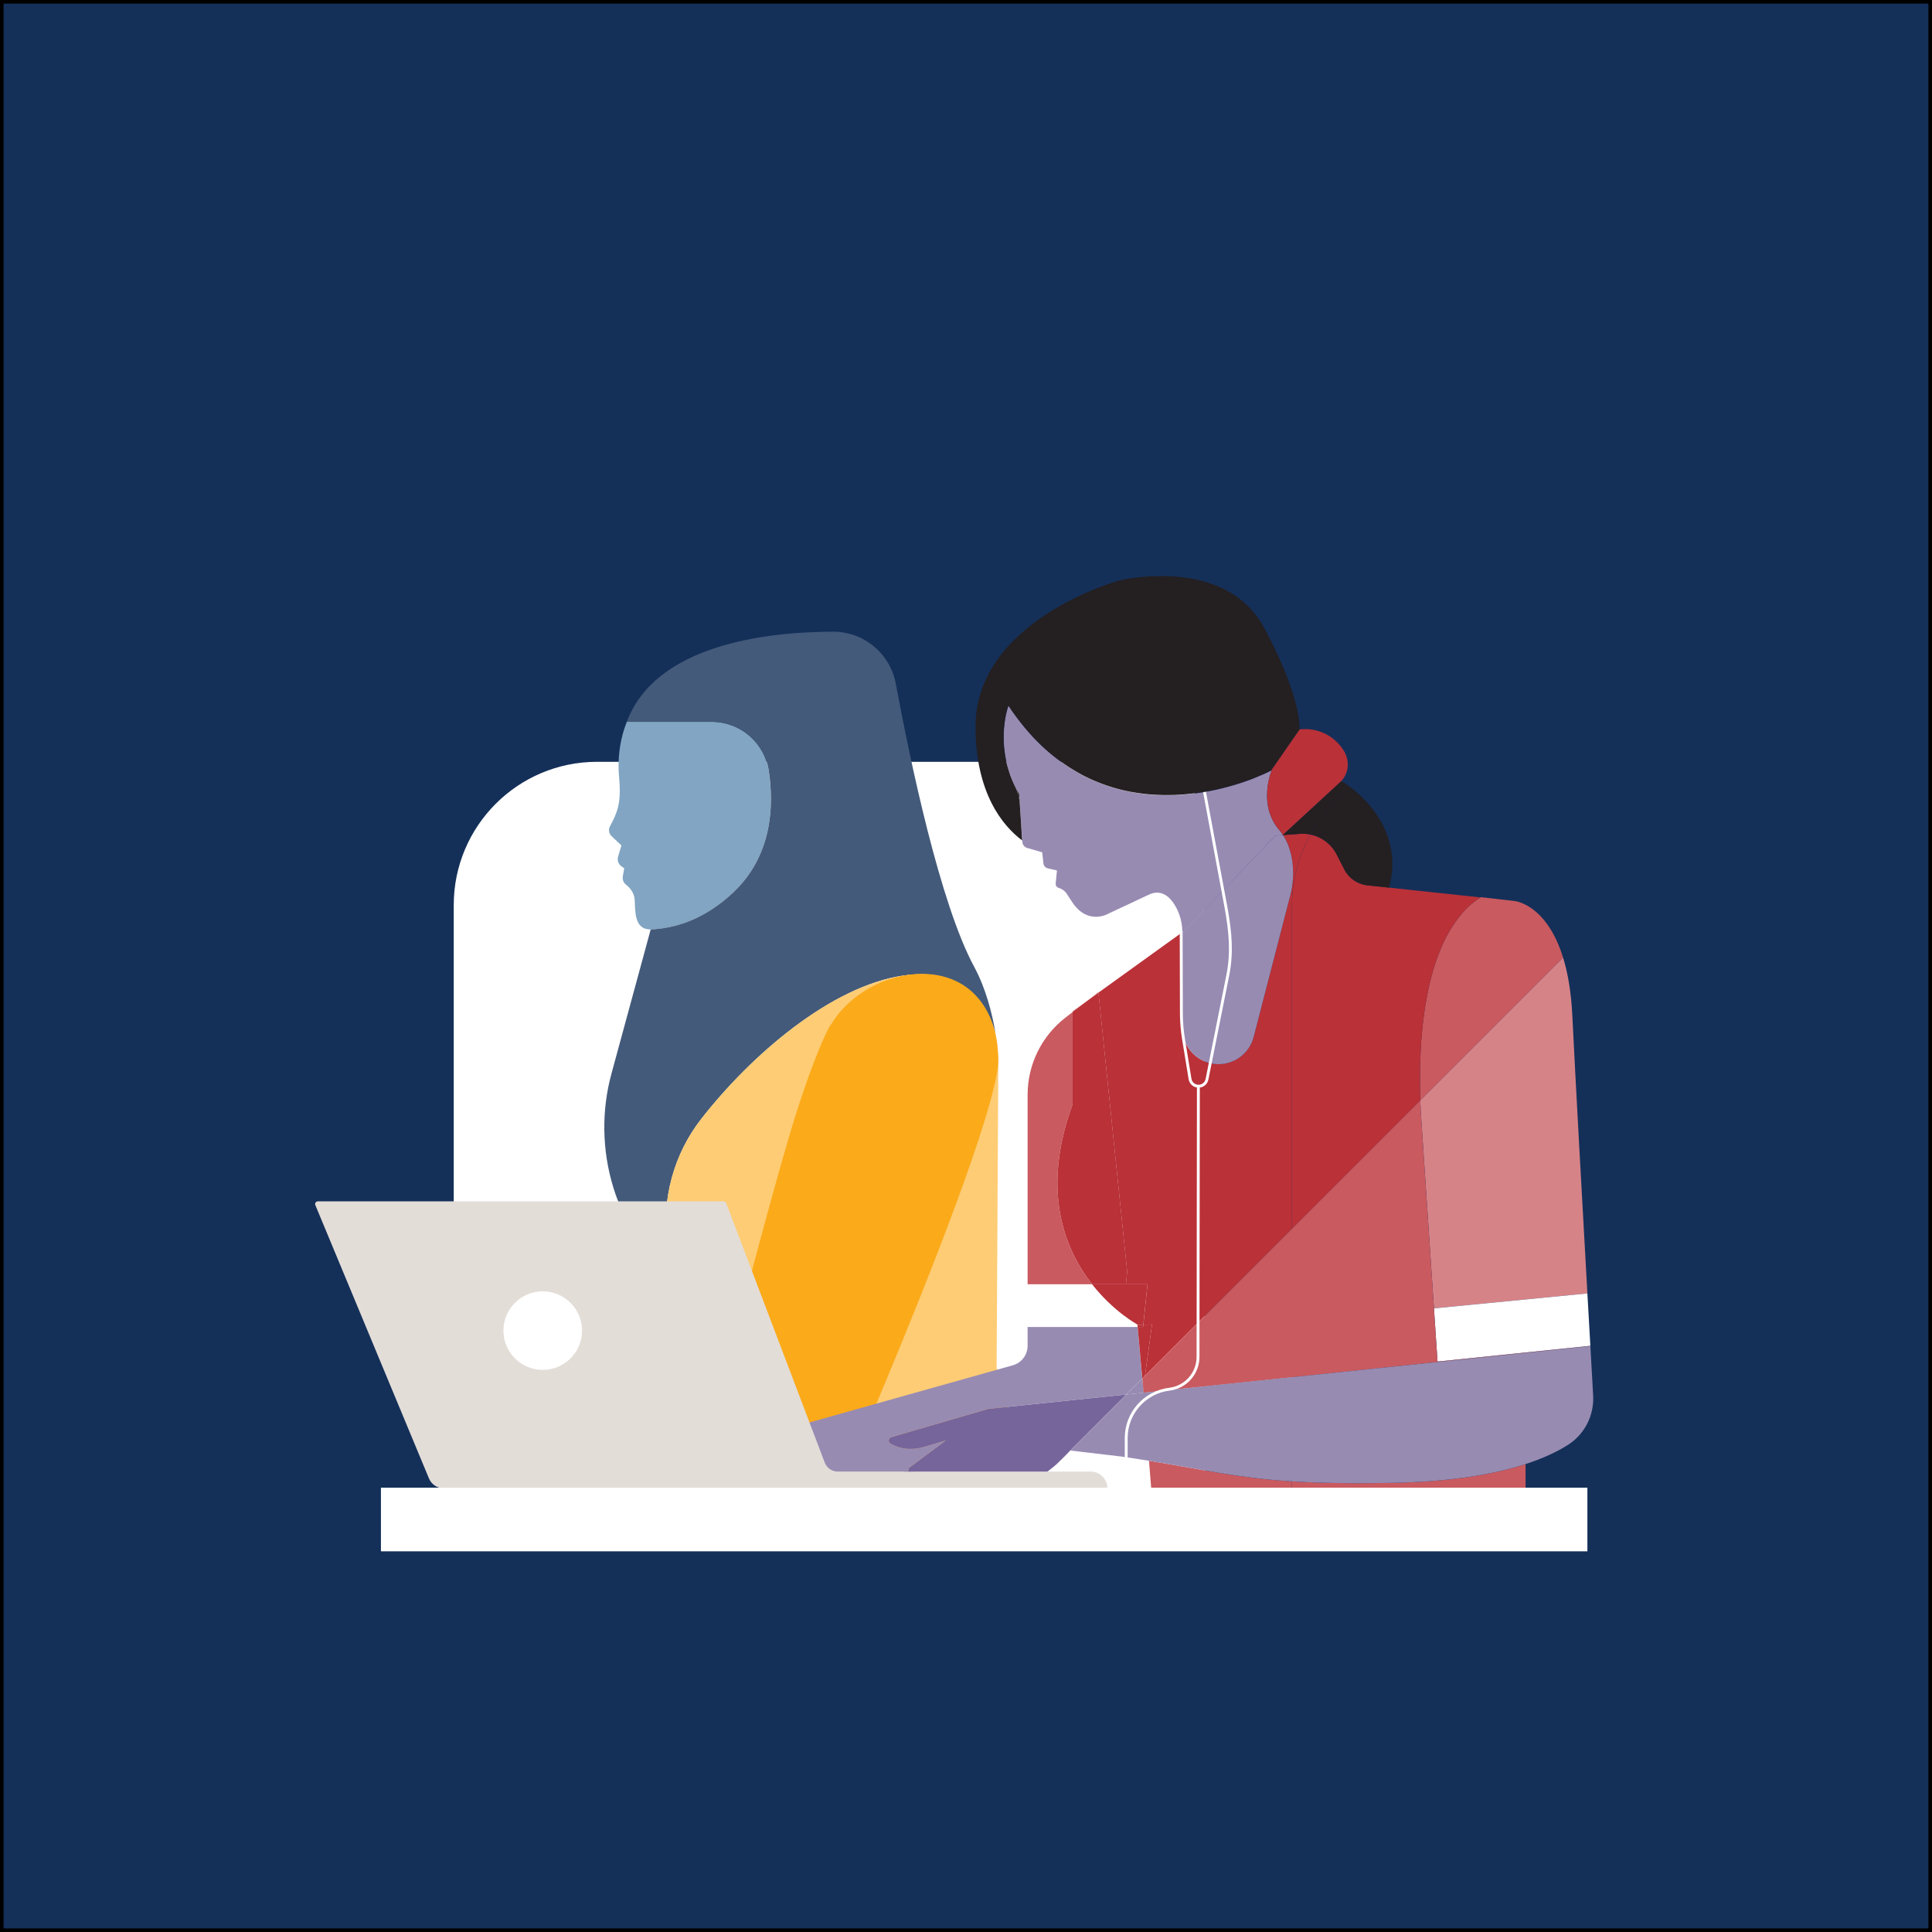 <?xml version="1.0" encoding="UTF-8"?> <!-- Generator: Adobe Illustrator 24.2.1, SVG Export Plug-In . SVG Version: 6.00 Build 0) --> <svg xmlns="http://www.w3.org/2000/svg" xmlns:xlink="http://www.w3.org/1999/xlink" version="1.1" x="0px" y="0px" viewBox="0 0 540 540" style="enable-background:new 0 0 540 540;" xml:space="preserve"><rect x="0" y="0" width="540" height="540" fill="#333333" stroke="none"/> <style type="text/css"> .st0{fill:#143059;} .st1{clip-path:url(#SVGID_2_);} .st2{clip-path:url(#SVGID_4_);fill:#FFFFFF;} .st3{clip-path:url(#SVGID_4_);fill:#81A5C2;} .st4{clip-path:url(#SVGID_4_);fill:#445A7A;} .st5{clip-path:url(#SVGID_4_);fill:#FDCC74;} .st6{clip-path:url(#SVGID_4_);fill:#FBAA1A;} .st7{clip-path:url(#SVGID_4_);fill:#C5C1C0;} .st8{clip-path:url(#SVGID_4_);fill:#C95A60;} .st9{clip-path:url(#SVGID_4_);fill:#988BB2;} .st10{clip-path:url(#SVGID_4_);fill:#BA3138;} .st11{clip-path:url(#SVGID_4_);fill:#76659B;} .st12{clip-path:url(#SVGID_4_);fill:#241F21;} .st13{clip-path:url(#SVGID_4_);fill:none;stroke:#C5C1C0;stroke-width:0.2;stroke-miterlimit:10;} .st14{clip-path:url(#SVGID_4_);fill:#E3DDD8;} .st15{clip-path:url(#SVGID_4_);fill:#D68388;} .st16{clip-path:url(#SVGID_4_);fill:none;stroke:#FFFFFF;stroke-width:0.801;stroke-miterlimit:10;} </style> <g id="Layer_1"> <g> <rect x="0.5" y="0.5" class="st0" width="539" height="539"></rect> <path d="M539,1v538H1V1H539 M540,0H0v540h540V0L540,0z"></path> </g> </g> <g id="Layer_2"> <g> <g> <defs> <rect id="SVGID_1_" x="73" y="140" width="390.42" height="293.6"></rect> </defs> <clipPath id="SVGID_2_"> <use xlink:href="#SVGID_1_" style="overflow:visible;"></use> </clipPath> <g class="st1"> <defs> <rect id="SVGID_3_" x="73" y="140" width="390.42" height="293.6"></rect> </defs> <clipPath id="SVGID_4_"> <use xlink:href="#SVGID_3_" style="overflow:visible;"></use> </clipPath> <path class="st2" d="M336.69,419.31H126.82V252.99c0-22.12,17.93-40.06,40.06-40.06h151.41c10.16,0,18.39,8.24,18.39,18.39 V419.31z"></path> <path class="st3" d="M198.96,201.76h-23.77c-0.12,0.33-0.24,0.67-0.36,1.01c0,0-2.57,6.09-1.79,14.48 c0.69,7.44-0.55,9.91-2.56,13.73c-0.47,0.9-0.29,2.01,0.45,2.71l2.77,2.62l-0.94,3.11c-0.31,1.01,0.07,2.11,0.94,2.72l0.78,0.55 l-0.4,2.24c-0.16,0.88,0.18,1.77,0.89,2.33c0.99,0.79,2.28,2.18,2.42,4.15c0.22,3.24-0.22,8.38,4.47,8.38l-0.01,0.02 c6.85-0.31,15.04-2.77,23.03-10.31c10.79-10.16,11.49-23.84,10-33.95C213.73,207.63,206.96,201.76,198.96,201.76"></path> <path class="st4" d="M196.02,312.72c13.93-17.83,36.25-37.12,56.5-40.05c17.39-2.51,23.58,8.41,25.75,16.27 c-0.96-5.89-2.82-12.86-5.96-18.67c-9.62-17.79-17.97-57.88-21.93-79.15c-1.57-8.46-8.97-14.59-17.57-14.56 c-18.84,0.07-49.54,3.64-57.61,25.19H199c7.97,0,14.72,5.85,15.89,13.74c1.5,10.11,0.81,23.81-9.99,33.99 c-8,7.53-16.18,10-23.03,10.31l-10.96,40.28c-1.4,5.15-2.08,10.47-2,15.8c0.15,10.95,3.43,21.63,9.47,30.77l9.87,14.95 l-1.77-14.15C184.93,335.06,188.33,322.55,196.02,312.72"></path> <path class="st5" d="M279.23,417.15c0,0,6.71-19.9-0.67-34.65l0.48-86.44c0.07-13.82-9.14-25.9-26.53-23.39 c-20.25,2.93-42.57,22.22-56.5,40.05c-7.68,9.83-11.09,22.35-9.54,34.73l1.77,14.15v55.55H279.23z"></path> <path class="st6" d="M278.73,299.45c0.32-1.84,0.36-3.49,0.17-4.96c-0.27-9.34-4.71-17.67-13.09-20.87 c-11.11-4.25-26.74,1.34-33.57,12.8c-0.07,0.02-0.1,0.03-0.1,0.03s-3.35,5.22-9.46,24.29c-4.71,14.71-13.39,47.67-17.11,62 c-1.13,4.34-4.17,7.93-8.27,9.75l-16.48,7.34l-5.87,29.34l49.66-4.86c8.38-3.13,15.09-9.56,18.58-17.8 c9.7-22.92,29.27-70.37,34.62-92.67c0.19-0.72,0.35-1.44,0.49-2.15C278.46,300.9,278.61,300.16,278.73,299.45"></path> <path class="st7" d="M396.96,306.58c0.01,0.32,0.02,0.65,0.03,0.97C396.98,307.23,396.96,306.9,396.96,306.58"></path> <polygon class="st7" points="373.61,238.85 373.61,238.85 375.15,241.86 "></polygon> <polygon class="st8" points="307.01,277.32 303.63,279.92 307.03,277.48 "></polygon> <path class="st8" d="M299.8,308.67v-25.79l-1.96,1.51c-6.69,5.16-10.62,13.14-10.62,21.59v52.99h18.03 C297.61,349.23,290.89,332.86,299.8,308.67"></path> <path class="st9" d="M232.11,415.86l21.43-3.35l0.48-2.23l10.31-7.67c-1.58,0.45-3.55,1.03-5.89,1.74 c-4.45,1.36-7.71,0.2-9.54-0.86c-0.76-0.44-0.63-1.57,0.21-1.82l27.08-7.89l38.58-4.02l4.5-4.5l-1.31-14.38h-30.74v5.27 c0,2.54-1.69,4.76-4.13,5.45l-58.6,16.47l6.03,15.88C230.84,414.76,231.4,415.42,232.11,415.86"></path> <path class="st2" d="M317.91,370.21c0,0-6.62-3.55-12.65-11.23h-18.03v11.9l30.69-0.59L317.91,370.21z"></path> <polygon class="st2" points="317.91,370.29 287.22,370.88 317.97,370.88 "></polygon> <path class="st2" d="M151.69,360.93c-6.06,0-10.98,4.92-10.98,10.98s4.92,10.98,10.98,10.98s10.98-4.92,10.98-10.98 S157.76,360.93,151.69,360.93"></path> <path class="st8" d="M413.51,251.03c-0.1,0.06-0.19,0.12-0.29,0.19c-0.01,0.01-0.02,0.01-0.03,0.02 c-0.09,0.06-0.19,0.13-0.29,0.19c-0.01,0.01-0.03,0.02-0.04,0.03c-0.09,0.06-0.19,0.13-0.28,0.2c-0.02,0.01-0.03,0.03-0.05,0.04 c-0.09,0.07-0.18,0.13-0.28,0.2c-0.02,0.02-0.04,0.03-0.06,0.05c-0.09,0.07-0.18,0.14-0.27,0.21c-0.03,0.02-0.05,0.04-0.08,0.06 c-0.09,0.07-0.18,0.14-0.27,0.21c-0.03,0.02-0.06,0.05-0.09,0.07c-0.09,0.07-0.17,0.14-0.26,0.22c-0.03,0.03-0.07,0.06-0.1,0.09 c-0.08,0.07-0.17,0.15-0.25,0.22c-0.04,0.03-0.07,0.07-0.11,0.1c-0.08,0.07-0.17,0.15-0.25,0.23c-0.04,0.04-0.08,0.07-0.12,0.11 c-0.08,0.08-0.16,0.15-0.24,0.23c-0.04,0.04-0.09,0.08-0.13,0.13c-0.08,0.08-0.16,0.16-0.24,0.24 c-0.05,0.05-0.09,0.09-0.14,0.14c-0.08,0.08-0.15,0.16-0.23,0.24c-0.05,0.05-0.1,0.1-0.15,0.16c-0.08,0.08-0.15,0.16-0.23,0.25 c-0.05,0.06-0.1,0.11-0.15,0.17c-0.07,0.08-0.15,0.17-0.22,0.25c-0.05,0.06-0.11,0.12-0.16,0.19c-0.07,0.08-0.14,0.17-0.22,0.26 c-0.06,0.07-0.11,0.13-0.17,0.2c-0.07,0.09-0.14,0.17-0.21,0.26c-0.06,0.07-0.11,0.14-0.17,0.22c-0.07,0.09-0.14,0.18-0.21,0.27 c-0.06,0.08-0.12,0.16-0.18,0.24c-0.07,0.09-0.13,0.18-0.2,0.27c-0.06,0.08-0.12,0.17-0.18,0.25c-0.07,0.09-0.13,0.18-0.2,0.28 c-0.06,0.09-0.12,0.18-0.19,0.27c-0.06,0.09-0.13,0.19-0.19,0.28c-0.06,0.09-0.13,0.19-0.19,0.29c-0.06,0.1-0.13,0.19-0.19,0.29 c-0.06,0.1-0.13,0.2-0.19,0.31c-0.06,0.1-0.12,0.19-0.18,0.29c-0.07,0.11-0.13,0.22-0.2,0.32c-0.06,0.1-0.12,0.2-0.18,0.3 c-0.07,0.11-0.13,0.23-0.2,0.34c-0.06,0.1-0.12,0.2-0.18,0.31c-0.07,0.12-0.13,0.24-0.2,0.36c-0.06,0.1-0.11,0.21-0.17,0.31 c-0.07,0.13-0.13,0.25-0.2,0.38c-0.06,0.11-0.11,0.21-0.17,0.32c-0.07,0.13-0.13,0.27-0.2,0.4c-0.05,0.11-0.11,0.22-0.16,0.33 c-0.07,0.14-0.14,0.28-0.2,0.42c-0.05,0.11-0.11,0.22-0.16,0.33c-0.07,0.14-0.13,0.29-0.2,0.44c-0.05,0.11-0.1,0.23-0.15,0.34 c-0.07,0.15-0.13,0.31-0.2,0.46c-0.05,0.12-0.1,0.23-0.15,0.35c-0.07,0.16-0.13,0.32-0.2,0.48c-0.05,0.12-0.1,0.24-0.15,0.36 c-0.07,0.16-0.13,0.33-0.2,0.5c-0.05,0.12-0.1,0.24-0.14,0.37c-0.07,0.17-0.13,0.35-0.19,0.52c-0.05,0.13-0.09,0.25-0.14,0.38 c-0.06,0.18-0.13,0.36-0.19,0.54c-0.04,0.13-0.09,0.25-0.13,0.38c-0.06,0.18-0.13,0.37-0.19,0.56 c-0.04,0.13-0.09,0.26-0.13,0.39c-0.06,0.19-0.12,0.39-0.18,0.58c-0.04,0.14-0.09,0.27-0.13,0.41c-0.06,0.2-0.12,0.4-0.18,0.6 c-0.04,0.14-0.08,0.28-0.12,0.42c-0.06,0.2-0.12,0.41-0.17,0.62c-0.04,0.14-0.08,0.28-0.12,0.43c-0.06,0.21-0.11,0.43-0.17,0.64 c-0.04,0.15-0.08,0.29-0.11,0.44c-0.06,0.22-0.11,0.44-0.16,0.66c-0.04,0.15-0.07,0.3-0.11,0.45c-0.05,0.22-0.1,0.45-0.16,0.68 c-0.04,0.16-0.07,0.31-0.11,0.47c-0.05,0.23-0.1,0.46-0.15,0.7c-0.03,0.16-0.07,0.32-0.1,0.48c-0.05,0.24-0.1,0.48-0.14,0.72 c-0.03,0.17-0.07,0.33-0.1,0.5c-0.05,0.24-0.09,0.49-0.14,0.74c-0.03,0.17-0.06,0.34-0.09,0.51c-0.04,0.25-0.09,0.51-0.13,0.76 c-0.03,0.17-0.06,0.35-0.09,0.52c-0.04,0.26-0.08,0.52-0.12,0.78c-0.03,0.18-0.06,0.36-0.08,0.54c-0.04,0.26-0.08,0.53-0.11,0.8 c-0.03,0.18-0.05,0.37-0.08,0.55c-0.04,0.27-0.07,0.55-0.11,0.82c-0.02,0.19-0.05,0.38-0.07,0.57c-0.03,0.27-0.06,0.56-0.1,0.83 c-0.02,0.2-0.05,0.39-0.07,0.59c-0.03,0.28-0.06,0.57-0.09,0.85c-0.02,0.2-0.04,0.41-0.06,0.61c-0.03,0.29-0.05,0.58-0.08,0.87 c-0.02,0.21-0.04,0.41-0.06,0.63c-0.02,0.3-0.05,0.6-0.07,0.9c-0.02,0.21-0.03,0.42-0.05,0.64c-0.02,0.3-0.04,0.61-0.06,0.92 c-0.01,0.22-0.03,0.44-0.04,0.66c-0.02,0.31-0.03,0.62-0.05,0.94c-0.01,0.23-0.02,0.45-0.04,0.68 c-0.01,0.31-0.03,0.64-0.04,0.95c-0.01,0.23-0.02,0.47-0.03,0.7c-0.01,0.32-0.02,0.65-0.03,0.98c-0.01,0.24-0.02,0.47-0.02,0.71 c-0.01,0.33-0.01,0.67-0.02,1c0,0.25-0.01,0.49-0.01,0.73c0,0.34-0.01,0.69-0.01,1.03c0,0.25-0.01,0.49-0.01,0.75 c0,0.35,0,0.71,0,1.06c0,0.25,0,0.5,0,0.76c0,0.35,0.01,0.72,0.01,1.08c0,0.26,0.01,0.52,0.01,0.79 c0.01,0.39,0.02,0.78,0.03,1.18c0.01,0.24,0.01,0.48,0.02,0.72c0.01,0.32,0.02,0.65,0.03,0.97l39.9-39.9 c-4.61-15-13.52-15.82-13.52-15.82l-9.42-1.08c-0.04,0.03-0.09,0.05-0.13,0.08c-0.1,0.06-0.2,0.12-0.3,0.18 C413.51,251.02,413.51,251.02,413.51,251.03"></path> <path class="st10" d="M314.69,358.97h6.04l-1.16,11.28l2.42-0.05l-1.96,14.3l41.07-41.07v-90.45c0-7.17,1.89-13.91,5.19-19.73 c-0.96-0.2-1.95-0.27-2.96-0.2l-4.74,0.34c4.56,7.06,2.23,16.08,2.23,16.08l-10.44,40.37c-1.16,4.47-5.18,7.58-9.8,7.58 c-5.58,0-10.11-4.52-10.12-10.11l-0.04-26.71c0,0,0-0.01,0-0.01l-23.41,16.86l8.03,77.97L314.69,358.97z"></path> <polygon class="st10" points="299.8,282.69 299.8,282.88 303.63,279.92 "></polygon> <path class="st10" d="M396.96,306.58c-0.01-0.24-0.01-0.48-0.02-0.72c-0.01-0.39-0.02-0.79-0.03-1.18 c0-0.26-0.01-0.52-0.01-0.79c0-0.36-0.01-0.72-0.01-1.08c0-0.26,0-0.51,0-0.76c0-0.35,0-0.71,0-1.06c0-0.25,0-0.5,0.01-0.75 c0-0.34,0-0.69,0.01-1.03c0-0.25,0.01-0.49,0.01-0.73c0.01-0.34,0.01-0.67,0.02-1c0.01-0.24,0.01-0.48,0.02-0.71 c0.01-0.33,0.02-0.66,0.03-0.98c0.01-0.24,0.02-0.47,0.03-0.7c0.01-0.32,0.03-0.64,0.04-0.95c0.01-0.23,0.02-0.45,0.04-0.68 c0.02-0.31,0.03-0.63,0.05-0.94c0.01-0.22,0.03-0.44,0.04-0.66c0.02-0.31,0.04-0.62,0.06-0.92c0.02-0.22,0.03-0.43,0.05-0.64 c0.02-0.3,0.04-0.6,0.07-0.9c0.02-0.21,0.04-0.42,0.06-0.63c0.03-0.29,0.05-0.59,0.08-0.87c0.02-0.21,0.04-0.41,0.06-0.61 c0.03-0.29,0.06-0.57,0.09-0.85c0.02-0.2,0.05-0.39,0.07-0.59c0.03-0.28,0.06-0.56,0.1-0.83c0.02-0.19,0.05-0.38,0.07-0.57 c0.03-0.27,0.07-0.55,0.11-0.82c0.03-0.19,0.05-0.37,0.08-0.55c0.04-0.27,0.07-0.54,0.11-0.8c0.03-0.18,0.06-0.36,0.08-0.54 c0.04-0.26,0.08-0.52,0.12-0.78c0.03-0.18,0.06-0.35,0.09-0.52c0.04-0.25,0.09-0.51,0.13-0.76c0.03-0.17,0.06-0.34,0.09-0.51 c0.05-0.25,0.09-0.5,0.14-0.74c0.03-0.17,0.07-0.33,0.1-0.5c0.05-0.24,0.09-0.48,0.14-0.72c0.03-0.16,0.07-0.32,0.1-0.48 c0.05-0.23,0.1-0.47,0.15-0.7c0.03-0.16,0.07-0.31,0.11-0.47c0.05-0.23,0.1-0.46,0.16-0.68c0.04-0.15,0.07-0.3,0.11-0.45 c0.05-0.22,0.11-0.44,0.16-0.66c0.04-0.15,0.08-0.29,0.11-0.44c0.06-0.21,0.11-0.43,0.17-0.64c0.04-0.14,0.08-0.28,0.12-0.43 c0.06-0.21,0.12-0.42,0.17-0.62c0.04-0.14,0.08-0.28,0.12-0.42c0.06-0.2,0.12-0.4,0.18-0.6c0.04-0.14,0.08-0.27,0.13-0.41 c0.06-0.19,0.12-0.39,0.18-0.58c0.04-0.13,0.09-0.26,0.13-0.39c0.06-0.19,0.12-0.38,0.19-0.56c0.04-0.13,0.09-0.26,0.13-0.38 c0.06-0.18,0.13-0.36,0.19-0.54c0.05-0.13,0.09-0.25,0.14-0.38c0.06-0.17,0.13-0.35,0.19-0.52c0.05-0.12,0.1-0.24,0.14-0.37 c0.07-0.17,0.13-0.34,0.2-0.5c0.05-0.12,0.1-0.24,0.15-0.36c0.07-0.16,0.13-0.32,0.2-0.48c0.05-0.12,0.1-0.23,0.15-0.35 c0.07-0.15,0.13-0.31,0.2-0.46c0.05-0.11,0.1-0.23,0.15-0.34c0.07-0.15,0.13-0.3,0.2-0.44c0.05-0.11,0.11-0.22,0.16-0.33 c0.07-0.14,0.13-0.28,0.2-0.42c0.05-0.11,0.11-0.22,0.16-0.33c0.07-0.13,0.13-0.27,0.2-0.4c0.06-0.11,0.11-0.21,0.17-0.32 c0.07-0.13,0.13-0.26,0.2-0.38c0.06-0.11,0.11-0.21,0.17-0.31c0.07-0.12,0.13-0.24,0.2-0.36c0.06-0.1,0.12-0.2,0.18-0.31 c0.07-0.12,0.13-0.23,0.2-0.34c0.06-0.1,0.12-0.2,0.18-0.3c0.07-0.11,0.13-0.22,0.2-0.32c0.06-0.1,0.12-0.2,0.18-0.29 c0.06-0.1,0.13-0.21,0.19-0.31c0.06-0.1,0.13-0.19,0.19-0.29c0.06-0.1,0.13-0.19,0.19-0.29c0.06-0.1,0.13-0.19,0.19-0.28 c0.06-0.09,0.12-0.18,0.19-0.27c0.07-0.09,0.13-0.19,0.2-0.28c0.06-0.08,0.12-0.17,0.18-0.25c0.07-0.09,0.14-0.18,0.2-0.27 c0.06-0.08,0.12-0.16,0.18-0.24c0.07-0.09,0.14-0.18,0.21-0.27c0.06-0.07,0.11-0.15,0.17-0.22c0.07-0.09,0.14-0.18,0.21-0.26 c0.06-0.07,0.11-0.14,0.17-0.2c0.07-0.09,0.14-0.17,0.22-0.26c0.05-0.06,0.11-0.13,0.16-0.19c0.07-0.08,0.15-0.17,0.22-0.25 c0.05-0.06,0.1-0.11,0.15-0.17c0.08-0.08,0.15-0.17,0.23-0.25c0.05-0.05,0.1-0.1,0.15-0.16c0.08-0.08,0.16-0.16,0.23-0.24 c0.05-0.05,0.09-0.09,0.14-0.14c0.08-0.08,0.16-0.16,0.24-0.24c0.04-0.04,0.09-0.08,0.13-0.13c0.08-0.08,0.16-0.16,0.24-0.23 c0.04-0.04,0.08-0.08,0.12-0.11c0.08-0.08,0.17-0.15,0.25-0.23c0.04-0.03,0.07-0.07,0.11-0.1c0.09-0.08,0.17-0.15,0.25-0.22 c0.03-0.03,0.07-0.06,0.1-0.09c0.09-0.07,0.17-0.15,0.26-0.22c0.03-0.02,0.06-0.05,0.09-0.07c0.09-0.07,0.18-0.14,0.27-0.21 c0.03-0.02,0.05-0.04,0.08-0.06c0.09-0.07,0.18-0.14,0.27-0.21c0.02-0.02,0.04-0.03,0.06-0.05c0.09-0.07,0.19-0.14,0.28-0.2 c0.02-0.01,0.03-0.03,0.05-0.04c0.09-0.07,0.19-0.14,0.28-0.2c0.01-0.01,0.03-0.02,0.04-0.03c0.1-0.07,0.19-0.13,0.29-0.19 c0.01-0.01,0.02-0.01,0.03-0.02c0.1-0.07,0.2-0.13,0.29-0.19c0,0,0.01-0.01,0.01-0.01c0.1-0.06,0.2-0.12,0.3-0.18c0,0,0,0,0,0 l-31.68-3.39c-2.73-0.29-5.12-1.94-6.37-4.38l-0.06-0.11l-0.56-1.09l-1.54-3.02c-1.49-2.92-4.21-4.93-7.31-5.58 c-3.3,5.82-5.19,12.56-5.19,19.73v90.45l35.88-35.88C396.98,307.23,396.96,306.9,396.96,306.58"></path> <path class="st10" d="M305.26,358.97h9.44l0.36-3.52l-8.03-77.97l-3.39,2.44l-3.84,2.96v25.79 C290.89,332.86,297.61,349.23,305.26,358.97"></path> <polygon class="st10" points="321.99,370.21 319.56,370.25 319.5,370.88 317.97,370.88 319.28,385.26 320.03,384.51 "></polygon> <path class="st10" d="M320.73,358.97h-6.04h-9.44c6.03,7.68,12.65,11.23,12.65,11.23l0.01,0.08l1.65-0.03L320.73,358.97z"></path> <polygon class="st10" points="319.56,370.25 317.91,370.29 317.97,370.88 319.5,370.88 "></polygon> <path class="st9" d="M356.47,233.56l2.13-0.15c-0.01-0.02-0.02-0.03-0.03-0.05c-0.16-0.25-0.33-0.5-0.52-0.74 c-0.02-0.02-0.03-0.04-0.05-0.07c-0.07-0.1-0.15-0.2-0.23-0.3c-0.1-0.12-0.19-0.24-0.3-0.36c-6.04-7.21-2.01-16.6-2.01-16.6 s-0.01,0.01-0.02,0.01c-0.01,0-0.01,0.01-0.02,0.01c-0.01,0-0.02,0.01-0.02,0.01c-0.01,0.01-0.02,0.01-0.03,0.02 c-0.01,0.01-0.02,0.01-0.03,0.02c0,0-0.01,0-0.01,0.01c-0.02,0.01-0.05,0.02-0.07,0.04l0,0c-0.03,0.01-0.05,0.03-0.09,0.04 c0,0,0,0,0,0c-0.08,0.04-0.19,0.09-0.3,0.15c-0.01,0.01-0.03,0.01-0.04,0.02c-0.02,0.01-0.04,0.02-0.06,0.03 c-0.03,0.01-0.06,0.03-0.09,0.05c-0.01,0.01-0.03,0.01-0.04,0.02c-0.04,0.02-0.08,0.04-0.12,0.06 c-0.01,0.01-0.03,0.01-0.04,0.02c-0.04,0.02-0.09,0.04-0.13,0.06c-0.02,0.01-0.04,0.02-0.07,0.03 c-0.04,0.02-0.08,0.04-0.12,0.06c-0.02,0.01-0.04,0.02-0.07,0.03c-0.05,0.02-0.09,0.04-0.14,0.06 c-0.02,0.01-0.05,0.02-0.07,0.03c-0.05,0.02-0.1,0.04-0.15,0.07c-0.03,0.01-0.05,0.02-0.08,0.04c-0.05,0.02-0.1,0.05-0.15,0.07 c-0.03,0.01-0.06,0.03-0.08,0.04c-0.05,0.02-0.11,0.05-0.16,0.07c-0.03,0.01-0.06,0.03-0.09,0.04 c-0.05,0.02-0.11,0.05-0.16,0.07c-0.03,0.01-0.06,0.03-0.1,0.04c-0.06,0.03-0.12,0.05-0.18,0.08c-0.03,0.01-0.07,0.03-0.1,0.04 c-0.06,0.03-0.12,0.05-0.19,0.08c-0.03,0.01-0.07,0.03-0.1,0.04c-0.06,0.03-0.13,0.06-0.2,0.08c-0.03,0.01-0.07,0.03-0.1,0.04 c-0.07,0.03-0.14,0.06-0.21,0.09c-0.04,0.02-0.07,0.03-0.11,0.05c-0.07,0.03-0.14,0.06-0.21,0.09 c-0.04,0.02-0.08,0.03-0.12,0.05c-0.07,0.03-0.15,0.06-0.22,0.09c-0.04,0.01-0.08,0.03-0.11,0.05 c-0.08,0.03-0.16,0.06-0.23,0.09c-0.04,0.02-0.08,0.03-0.12,0.05c-0.08,0.03-0.16,0.06-0.24,0.1c-0.04,0.02-0.08,0.03-0.12,0.05 c-0.08,0.03-0.17,0.06-0.25,0.1c-0.04,0.02-0.08,0.03-0.12,0.05c-0.09,0.03-0.17,0.06-0.26,0.1c-0.04,0.02-0.09,0.03-0.13,0.05 c-0.09,0.03-0.18,0.07-0.27,0.1c-0.04,0.02-0.08,0.03-0.13,0.05c-0.09,0.03-0.19,0.07-0.28,0.1c-0.04,0.01-0.08,0.03-0.12,0.04 c-0.1,0.04-0.2,0.07-0.3,0.11c-0.04,0.01-0.08,0.03-0.12,0.04c-0.11,0.04-0.21,0.07-0.32,0.11c-0.04,0.01-0.07,0.02-0.11,0.04 c-0.11,0.04-0.23,0.08-0.35,0.12c-0.03,0.01-0.06,0.02-0.09,0.03c-0.12,0.04-0.25,0.08-0.38,0.13 c-0.02,0.01-0.05,0.02-0.07,0.02c-0.14,0.05-0.28,0.09-0.42,0.14c-0.01,0-0.02,0.01-0.04,0.01c-0.94,0.3-1.95,0.61-3.01,0.9 c-0.01,0-0.03,0.01-0.04,0.01c-0.16,0.04-0.32,0.09-0.48,0.13c-0.03,0.01-0.06,0.01-0.08,0.02c-0.15,0.04-0.3,0.08-0.45,0.12 c-0.04,0.01-0.08,0.02-0.12,0.03c-0.14,0.04-0.28,0.07-0.43,0.11c-0.05,0.01-0.1,0.02-0.14,0.04c-0.14,0.03-0.27,0.07-0.41,0.1 c-0.05,0.01-0.1,0.03-0.16,0.04c-0.13,0.03-0.27,0.06-0.41,0.1c-0.06,0.01-0.11,0.03-0.17,0.04c-0.13,0.03-0.27,0.06-0.4,0.09 c-0.06,0.01-0.12,0.03-0.18,0.04c-0.13,0.03-0.27,0.06-0.4,0.09c-0.06,0.01-0.13,0.03-0.19,0.04c-0.13,0.03-0.26,0.06-0.39,0.08 c-0.07,0.01-0.14,0.03-0.2,0.04c-0.13,0.03-0.26,0.05-0.39,0.08c-0.07,0.01-0.14,0.03-0.21,0.04c-0.13,0.03-0.26,0.05-0.4,0.08 c-0.07,0.01-0.14,0.03-0.21,0.04c-0.13,0.02-0.26,0.05-0.4,0.07c-0.07,0.01-0.14,0.03-0.22,0.04c-0.13,0.02-0.27,0.05-0.4,0.07 c-0.07,0.01-0.15,0.02-0.22,0.04c-0.13,0.02-0.27,0.04-0.41,0.07c-0.07,0.01-0.15,0.02-0.22,0.04 c-0.14,0.02-0.27,0.04-0.41,0.06c-0.07,0.01-0.15,0.02-0.22,0.03c-0.14,0.02-0.27,0.04-0.41,0.06 c-0.08,0.01-0.15,0.02-0.23,0.03c-0.14,0.02-0.28,0.04-0.42,0.06c-0.08,0.01-0.15,0.02-0.23,0.03 c-0.14,0.02-0.28,0.04-0.43,0.05c-0.08,0.01-0.15,0.02-0.23,0.03c-0.14,0.02-0.29,0.03-0.43,0.05 c-0.08,0.01-0.15,0.02-0.23,0.02c-0.15,0.02-0.29,0.03-0.44,0.05c-0.07,0.01-0.15,0.01-0.22,0.02c-0.15,0.01-0.3,0.03-0.45,0.04 c-0.07,0.01-0.15,0.01-0.22,0.02c-0.16,0.01-0.31,0.03-0.47,0.04c-0.07,0.01-0.13,0.01-0.2,0.02c-0.16,0.01-0.33,0.02-0.5,0.03 c-0.06,0-0.12,0.01-0.18,0.01c-0.17,0.01-0.35,0.02-0.53,0.03c-0.05,0-0.11,0.01-0.16,0.01c-0.19,0.01-0.38,0.02-0.57,0.03 c-0.04,0-0.08,0-0.12,0.01c-0.21,0.01-0.43,0.02-0.64,0.02c-0.02,0-0.04,0-0.06,0c-0.94,0.03-1.89,0.03-2.86,0.01 c-0.03,0-0.05,0-0.08,0c-0.21,0-0.42-0.01-0.64-0.02c-0.05,0-0.1,0-0.15-0.01c-0.19-0.01-0.38-0.01-0.57-0.02 c-0.07,0-0.13-0.01-0.2-0.01c-0.17-0.01-0.35-0.02-0.52-0.03c-0.08,0-0.15-0.01-0.23-0.01c-0.17-0.01-0.33-0.02-0.5-0.03 c-0.08-0.01-0.16-0.01-0.24-0.02c-0.16-0.01-0.32-0.03-0.49-0.04c-0.09-0.01-0.17-0.02-0.26-0.02 c-0.16-0.01-0.31-0.03-0.47-0.04c-0.09-0.01-0.18-0.02-0.28-0.03c-0.15-0.02-0.31-0.03-0.46-0.05c-0.1-0.01-0.19-0.02-0.29-0.03 c-0.15-0.02-0.3-0.04-0.45-0.06c-0.1-0.01-0.19-0.03-0.29-0.04c-0.15-0.02-0.3-0.04-0.45-0.06c-0.1-0.01-0.2-0.03-0.3-0.04 c-0.15-0.02-0.3-0.04-0.45-0.07c-0.1-0.02-0.2-0.03-0.3-0.05c-0.15-0.02-0.3-0.05-0.44-0.07c-0.1-0.02-0.2-0.04-0.31-0.05 c-0.15-0.03-0.29-0.05-0.44-0.08c-0.1-0.02-0.21-0.04-0.31-0.06c-0.15-0.03-0.29-0.06-0.44-0.09c-0.1-0.02-0.21-0.04-0.31-0.06 c-0.15-0.03-0.29-0.06-0.44-0.09c-0.11-0.02-0.21-0.05-0.32-0.07c-0.15-0.03-0.29-0.07-0.44-0.1c-0.11-0.03-0.21-0.05-0.32-0.08 c-0.15-0.04-0.29-0.07-0.44-0.11c-0.11-0.03-0.21-0.05-0.32-0.08c-0.15-0.04-0.29-0.08-0.44-0.12 c-0.11-0.03-0.21-0.06-0.32-0.09c-0.15-0.04-0.29-0.08-0.44-0.13c-0.11-0.03-0.21-0.06-0.32-0.09c-0.15-0.04-0.3-0.09-0.45-0.13 c-0.1-0.03-0.21-0.06-0.31-0.1c-0.15-0.05-0.3-0.09-0.45-0.14c-0.1-0.03-0.21-0.07-0.31-0.1c-0.15-0.05-0.3-0.1-0.45-0.15 c-0.1-0.04-0.21-0.07-0.31-0.11c-0.15-0.05-0.31-0.11-0.46-0.16c-0.1-0.04-0.2-0.07-0.3-0.11c-0.16-0.06-0.31-0.12-0.47-0.18 c-0.1-0.04-0.2-0.07-0.29-0.11c-0.16-0.06-0.32-0.13-0.48-0.19c-0.09-0.04-0.19-0.07-0.28-0.11c-0.17-0.07-0.33-0.14-0.5-0.21 c-0.09-0.04-0.17-0.07-0.26-0.11c-0.18-0.08-0.36-0.16-0.55-0.24c-0.07-0.03-0.14-0.06-0.21-0.09c-0.21-0.1-0.43-0.19-0.64-0.29 c-0.04-0.02-0.08-0.04-0.12-0.06c-0.51-0.24-1.02-0.49-1.53-0.75c-0.04-0.02-0.09-0.05-0.13-0.07 c-0.21-0.11-0.41-0.22-0.62-0.33c-0.08-0.04-0.15-0.09-0.23-0.13c-0.17-0.09-0.35-0.19-0.52-0.29c-0.09-0.05-0.18-0.1-0.27-0.15 c-0.16-0.09-0.32-0.18-0.48-0.28c-0.1-0.06-0.2-0.12-0.3-0.18c-0.15-0.09-0.3-0.18-0.45-0.27c-0.1-0.06-0.21-0.13-0.31-0.19 c-0.15-0.09-0.29-0.18-0.44-0.27c-0.11-0.07-0.21-0.14-0.32-0.21c-0.14-0.09-0.29-0.18-0.43-0.28 c-0.11-0.07-0.22-0.15-0.33-0.22c-0.14-0.09-0.28-0.19-0.42-0.28c-0.11-0.08-0.22-0.15-0.33-0.23c-0.14-0.1-0.27-0.19-0.41-0.29 c-0.11-0.08-0.22-0.16-0.33-0.24c-0.14-0.1-0.27-0.2-0.41-0.3c-0.11-0.08-0.22-0.17-0.34-0.25c-0.13-0.1-0.27-0.2-0.4-0.3 c-0.11-0.09-0.22-0.17-0.34-0.26c-0.13-0.1-0.27-0.21-0.4-0.31c-0.11-0.09-0.23-0.18-0.34-0.27c-0.13-0.11-0.26-0.21-0.39-0.32 c-0.11-0.09-0.23-0.19-0.34-0.28c-0.13-0.11-0.26-0.22-0.39-0.33c-0.11-0.1-0.23-0.19-0.34-0.29c-0.13-0.11-0.26-0.23-0.39-0.34 c-0.11-0.1-0.23-0.2-0.34-0.3c-0.13-0.12-0.26-0.23-0.38-0.35c-0.11-0.1-0.22-0.21-0.34-0.31c-0.13-0.12-0.26-0.24-0.38-0.36 c-0.11-0.11-0.22-0.21-0.33-0.32c-0.13-0.12-0.25-0.25-0.38-0.37c-0.11-0.11-0.22-0.22-0.33-0.33 c-0.13-0.13-0.25-0.25-0.38-0.38c-0.11-0.11-0.22-0.23-0.33-0.34c-0.13-0.13-0.25-0.26-0.38-0.39 c-0.11-0.12-0.22-0.23-0.33-0.35c-0.13-0.13-0.25-0.27-0.37-0.41c-0.11-0.12-0.22-0.24-0.33-0.36 c-0.12-0.14-0.25-0.28-0.37-0.42c-0.11-0.12-0.22-0.24-0.32-0.37c-0.12-0.14-0.25-0.29-0.37-0.43 c-0.11-0.12-0.21-0.25-0.32-0.37c-0.12-0.15-0.25-0.3-0.37-0.45c-0.1-0.13-0.21-0.25-0.31-0.38c-0.12-0.15-0.25-0.31-0.37-0.47 c-0.1-0.13-0.21-0.26-0.31-0.39c-0.13-0.16-0.25-0.32-0.38-0.49c-0.1-0.13-0.2-0.26-0.3-0.39c-0.13-0.17-0.26-0.34-0.38-0.51 c-0.1-0.13-0.19-0.26-0.29-0.39c-0.13-0.18-0.27-0.37-0.4-0.55c-0.09-0.12-0.18-0.24-0.27-0.37c-0.15-0.21-0.29-0.42-0.44-0.63 c-0.07-0.11-0.15-0.21-0.22-0.32c-0.22-0.32-0.44-0.64-0.65-0.97c0,0,0,0.01-0.01,0.03c0,0,0,0.01-0.01,0.01 c0,0.01-0.01,0.02-0.01,0.03c0,0.01,0,0.01-0.01,0.02c0,0.01-0.01,0.02-0.01,0.04c0,0.01-0.01,0.02-0.01,0.03 c0,0.01-0.01,0.02-0.01,0.04c0,0.01-0.01,0.03-0.01,0.04c-0.01,0.02-0.01,0.03-0.02,0.05c0,0.01-0.01,0.03-0.01,0.04 c-0.01,0.02-0.01,0.04-0.02,0.06c-0.01,0.02-0.01,0.03-0.02,0.05c-0.01,0.02-0.01,0.04-0.02,0.07 c-0.01,0.02-0.01,0.04-0.02,0.06c-0.01,0.02-0.02,0.05-0.02,0.08c-0.01,0.02-0.01,0.04-0.02,0.06 c-0.01,0.03-0.02,0.05-0.02,0.08c-0.01,0.02-0.01,0.05-0.02,0.07c-0.01,0.03-0.02,0.06-0.03,0.09 c-0.01,0.03-0.01,0.05-0.02,0.08c-0.01,0.03-0.02,0.07-0.03,0.1c-0.01,0.03-0.01,0.05-0.02,0.08c-0.01,0.04-0.02,0.07-0.03,0.11 c-0.01,0.03-0.01,0.06-0.02,0.08c-0.01,0.04-0.02,0.08-0.03,0.12c-0.01,0.03-0.02,0.06-0.02,0.09 c-0.01,0.04-0.02,0.09-0.03,0.13c-0.01,0.03-0.02,0.06-0.02,0.09c-0.01,0.05-0.03,0.11-0.04,0.16 c-0.01,0.02-0.01,0.05-0.02,0.07c-0.02,0.08-0.04,0.16-0.06,0.25c-0.02,0.08-0.04,0.17-0.06,0.26 c-0.01,0.03-0.01,0.06-0.02,0.09c-0.01,0.06-0.03,0.12-0.04,0.18c-0.01,0.04-0.01,0.07-0.02,0.11 c-0.01,0.06-0.02,0.12-0.03,0.18c-0.01,0.04-0.02,0.08-0.02,0.12c-0.01,0.06-0.02,0.11-0.03,0.17 c-0.01,0.04-0.02,0.09-0.02,0.14c-0.01,0.06-0.02,0.11-0.03,0.17c-0.01,0.05-0.02,0.1-0.02,0.14c-0.01,0.06-0.02,0.12-0.03,0.18 c-0.01,0.05-0.02,0.1-0.02,0.15c-0.01,0.06-0.02,0.12-0.03,0.18c-0.01,0.05-0.01,0.1-0.02,0.16c-0.01,0.06-0.02,0.12-0.03,0.19 c-0.01,0.05-0.01,0.11-0.02,0.16c-0.01,0.06-0.02,0.13-0.02,0.19c-0.01,0.05-0.01,0.11-0.02,0.16c-0.01,0.07-0.01,0.13-0.02,0.2 c-0.01,0.06-0.01,0.11-0.02,0.17c-0.01,0.07-0.01,0.14-0.02,0.21c-0.01,0.06-0.01,0.11-0.02,0.17 c-0.01,0.07-0.01,0.14-0.02,0.21c0,0.06-0.01,0.12-0.01,0.17c-0.01,0.07-0.01,0.15-0.02,0.22c0,0.06-0.01,0.12-0.01,0.18 c-0.01,0.08-0.01,0.16-0.01,0.23c0,0.06-0.01,0.11-0.01,0.17c0,0.08-0.01,0.17-0.01,0.25c0,0.05-0.01,0.11-0.01,0.16 c0,0.09-0.01,0.19-0.01,0.28c0,0.05,0,0.09,0,0.14c0,0.14-0.01,0.29-0.01,0.43c0,0.15,0,0.29,0,0.44c0,0.05,0,0.1,0,0.15 c0,0.1,0,0.2,0,0.3c0,0.06,0,0.12,0,0.18c0,0.09,0,0.18,0.01,0.28c0,0.06,0,0.13,0.01,0.2c0,0.09,0.01,0.18,0.01,0.27 c0,0.07,0.01,0.14,0.01,0.21c0,0.09,0.01,0.18,0.01,0.27c0,0.07,0.01,0.14,0.01,0.21c0.01,0.09,0.01,0.18,0.02,0.27 c0.01,0.07,0.01,0.14,0.02,0.22c0.01,0.09,0.01,0.18,0.02,0.27c0.01,0.07,0.01,0.15,0.02,0.22c0.01,0.09,0.02,0.18,0.03,0.27 c0.01,0.08,0.02,0.15,0.03,0.23c0.01,0.09,0.02,0.18,0.03,0.27c0.01,0.08,0.02,0.15,0.03,0.23c0.01,0.09,0.02,0.18,0.04,0.28 c0.01,0.08,0.02,0.16,0.03,0.23c0.01,0.09,0.03,0.19,0.04,0.28c0.01,0.08,0.02,0.16,0.04,0.23c0.02,0.1,0.03,0.19,0.05,0.29 c0.01,0.08,0.03,0.16,0.04,0.23c0.02,0.1,0.04,0.2,0.06,0.3c0.01,0.08,0.03,0.15,0.04,0.23c0.02,0.1,0.04,0.2,0.06,0.31 c0.02,0.08,0.03,0.15,0.05,0.23c0.02,0.11,0.05,0.22,0.07,0.32c0.02,0.07,0.03,0.14,0.05,0.21c0.03,0.12,0.06,0.24,0.09,0.36 c0.02,0.06,0.03,0.12,0.05,0.18c0.05,0.18,0.1,0.36,0.15,0.55c0.05,0.18,0.1,0.37,0.16,0.55c0.02,0.06,0.04,0.12,0.06,0.19 c0.04,0.12,0.07,0.25,0.11,0.37c0.02,0.07,0.05,0.15,0.07,0.22c0.04,0.11,0.07,0.23,0.11,0.34c0.03,0.08,0.05,0.16,0.08,0.24 c0.04,0.11,0.07,0.22,0.11,0.33c0.03,0.08,0.06,0.17,0.09,0.25c0.04,0.11,0.08,0.21,0.12,0.32c0.03,0.09,0.07,0.17,0.1,0.26 c0.04,0.1,0.08,0.21,0.12,0.31c0.04,0.09,0.07,0.17,0.11,0.26c0.04,0.1,0.09,0.21,0.13,0.31c0.04,0.09,0.08,0.18,0.11,0.26 c0.05,0.1,0.09,0.21,0.14,0.31c0.04,0.09,0.08,0.18,0.12,0.27c0.05,0.1,0.1,0.21,0.15,0.31c0.04,0.09,0.08,0.18,0.13,0.27 c0.37,0.76,0.77,1.52,1.22,2.28l0.49,7.94l0.34,5.3c0.05,0.81,0.6,1.5,1.37,1.72l4.11,1.19l0.05-0.06c0.01,0,0.01,0,0.01,0 l0.36,3.18c0.08,0.68,0.58,1.25,1.25,1.4l2.53,0.57l-0.35,3.65c-0.05,0.56,0.3,1.08,0.85,1.24c0.93,0.26,1.74,0.85,2.26,1.66 l1.27,1.95c4.55,7.3,10.66,3.43,10.66,3.43l11.36-5.33c3.29-1.28,5.57,0.79,7.08,3.41c1.29,2.24,1.92,4.8,1.93,7.38l0.55-0.4 L356.47,233.56z"></path> <path class="st9" d="M330.47,287.33c0.01,5.58,4.54,10.11,10.12,10.11c4.61,0,8.64-3.12,9.8-7.58l10.44-40.37 c0,0,2.33-9.02-2.23-16.08l-2.13,0.15l-25.49,26.66l-0.55,0.4c0,0,0,0.01,0,0.01L330.47,287.33z"></path> <polygon class="st9" points="252.69,416.48 256.87,416.44 252.69,416.44 "></polygon> <path class="st11" d="M276.2,393.79l-27.08,7.89c-0.84,0.25-0.97,1.38-0.21,1.82c1.83,1.07,5.09,2.22,9.54,0.86 c2.34-0.71,4.31-1.29,5.89-1.74l-10.31,7.67l-0.48,2.23l-0.85,3.93h4.18l27-0.29c4.69-1.59,8.68-4.5,11.4-6.88l3.9-3.9 l15.61-15.61L276.2,393.79z"></path> <path class="st12" d="M358.6,233.41l4.96-0.36c0.94-0.07,1.86-0.01,2.76,0.17c2.89-5.08,6.85-9.46,11.59-12.84 c-1.75-1.37-2.99-2.07-2.99-2.07l-16.35,15.06C358.58,233.37,358.59,233.39,358.6,233.41"></path> <path class="st12" d="M366.32,233.22c3.05,0.61,5.72,2.57,7.19,5.43l0.1,0.2c0,0,0,0,0,0l1.54,3.02l0.56,1.09v0 c1.28,2.51,3.75,4.2,6.55,4.5l6.03,0.64c3.72-14.4-5.39-23.8-10.38-27.72C373.17,223.75,369.21,228.14,366.32,233.22"></path> <path class="st12" d="M363.56,233.05l-4.96,0.36l4.74-0.34c1.01-0.07,2,0,2.96,0.2c0.01-0.01,0.02-0.03,0.02-0.04 C365.42,233.04,364.5,232.98,363.56,233.05"></path> <path class="st12" d="M375.71,242.95l-0.56-1.09L375.71,242.95z"></path> <path class="st12" d="M373.61,238.85l-0.1-0.2c-1.46-2.86-4.14-4.82-7.19-5.43c-0.01,0.01-0.02,0.03-0.02,0.04 C369.4,233.91,372.12,235.93,373.61,238.85"></path> <path class="st12" d="M283.73,219.85c-0.02-0.05-0.04-0.09-0.07-0.14c-0.04-0.09-0.09-0.18-0.13-0.27 c-0.05-0.1-0.1-0.21-0.15-0.31c-0.04-0.09-0.08-0.18-0.12-0.27c-0.05-0.1-0.09-0.21-0.14-0.31c-0.04-0.09-0.08-0.18-0.11-0.26 c-0.04-0.1-0.09-0.21-0.13-0.31c-0.04-0.09-0.07-0.17-0.11-0.26c-0.04-0.11-0.08-0.21-0.12-0.31c-0.03-0.09-0.07-0.17-0.1-0.26 c-0.04-0.11-0.08-0.21-0.12-0.32c-0.03-0.08-0.06-0.17-0.09-0.25c-0.04-0.11-0.08-0.22-0.11-0.33 c-0.03-0.08-0.06-0.16-0.08-0.24c-0.04-0.11-0.07-0.23-0.11-0.34c-0.02-0.07-0.05-0.15-0.07-0.22 c-0.04-0.12-0.08-0.25-0.11-0.37c-0.02-0.06-0.04-0.12-0.06-0.19c-0.05-0.18-0.11-0.37-0.16-0.55c-0.05-0.18-0.1-0.37-0.15-0.55 c-0.02-0.06-0.03-0.12-0.05-0.18c-0.03-0.12-0.06-0.24-0.09-0.36c-0.02-0.07-0.03-0.14-0.05-0.21 c-0.02-0.11-0.05-0.22-0.07-0.32c-0.02-0.08-0.03-0.15-0.05-0.23c-0.02-0.1-0.04-0.2-0.06-0.31c-0.02-0.08-0.03-0.15-0.05-0.23 c-0.02-0.1-0.04-0.2-0.06-0.3c-0.01-0.08-0.03-0.16-0.04-0.23c-0.02-0.1-0.03-0.19-0.05-0.29c-0.01-0.08-0.03-0.16-0.04-0.23 c-0.01-0.09-0.03-0.19-0.04-0.28c-0.01-0.08-0.02-0.16-0.03-0.23c-0.01-0.09-0.03-0.18-0.04-0.28 c-0.01-0.08-0.02-0.15-0.03-0.23c-0.01-0.09-0.02-0.18-0.03-0.27c-0.01-0.08-0.02-0.15-0.03-0.23 c-0.01-0.09-0.02-0.18-0.03-0.27c-0.01-0.07-0.01-0.15-0.02-0.22c-0.01-0.09-0.02-0.18-0.02-0.27 c-0.01-0.07-0.01-0.15-0.02-0.22c-0.01-0.09-0.01-0.18-0.02-0.27c0-0.07-0.01-0.14-0.01-0.21c-0.01-0.09-0.01-0.18-0.01-0.27 c0-0.07-0.01-0.14-0.01-0.21c0-0.09-0.01-0.18-0.01-0.27c0-0.07,0-0.13-0.01-0.2c0-0.09,0-0.18-0.01-0.28c0-0.06,0-0.12,0-0.18 c0-0.1,0-0.2,0-0.3c0-0.05,0-0.1,0-0.15c0-0.15,0-0.3,0-0.44c0-0.15,0-0.29,0.01-0.43c0-0.05,0-0.09,0-0.14 c0-0.1,0.01-0.19,0.01-0.28c0-0.06,0.01-0.11,0.01-0.16c0-0.08,0.01-0.17,0.01-0.25c0-0.06,0.01-0.11,0.01-0.17 c0-0.08,0.01-0.16,0.01-0.23c0-0.06,0.01-0.12,0.01-0.18c0.01-0.07,0.01-0.15,0.02-0.22c0-0.06,0.01-0.12,0.01-0.17 c0.01-0.07,0.01-0.14,0.02-0.21c0.01-0.06,0.01-0.11,0.02-0.17c0.01-0.07,0.01-0.14,0.02-0.21c0.01-0.06,0.01-0.11,0.02-0.17 c0.01-0.07,0.01-0.13,0.02-0.2c0.01-0.05,0.01-0.11,0.02-0.16c0.01-0.06,0.02-0.13,0.02-0.19c0.01-0.05,0.01-0.11,0.02-0.16 c0.01-0.06,0.02-0.12,0.03-0.19c0.01-0.05,0.01-0.1,0.02-0.16c0.01-0.06,0.02-0.12,0.03-0.18c0.01-0.05,0.02-0.1,0.02-0.15 c0.01-0.06,0.02-0.12,0.03-0.18c0.01-0.05,0.02-0.1,0.02-0.14c0.01-0.06,0.02-0.11,0.03-0.17c0.01-0.05,0.02-0.09,0.02-0.14 c0.01-0.06,0.02-0.11,0.03-0.17c0.01-0.04,0.02-0.08,0.02-0.12c0.01-0.06,0.02-0.12,0.03-0.18c0.01-0.04,0.01-0.07,0.02-0.11 c0.01-0.06,0.03-0.12,0.04-0.18c0.01-0.03,0.01-0.06,0.02-0.09c0.02-0.09,0.04-0.17,0.06-0.26c0.02-0.08,0.04-0.17,0.06-0.25 c0.01-0.03,0.01-0.05,0.02-0.07c0.01-0.05,0.03-0.11,0.04-0.16c0.01-0.03,0.02-0.06,0.02-0.09c0.01-0.04,0.02-0.09,0.03-0.13 c0.01-0.03,0.02-0.06,0.02-0.09c0.01-0.04,0.02-0.08,0.03-0.12c0.01-0.03,0.01-0.06,0.02-0.08c0.01-0.04,0.02-0.08,0.03-0.11 c0.01-0.03,0.02-0.05,0.02-0.08c0.01-0.03,0.02-0.07,0.03-0.1c0.01-0.03,0.01-0.05,0.02-0.08c0.01-0.03,0.02-0.06,0.03-0.09 c0.01-0.02,0.01-0.05,0.02-0.07c0.01-0.03,0.02-0.06,0.02-0.08c0.01-0.02,0.01-0.04,0.02-0.06c0.01-0.03,0.02-0.05,0.02-0.08 c0.01-0.02,0.01-0.04,0.02-0.06c0.01-0.02,0.01-0.05,0.02-0.07c0.01-0.02,0.01-0.03,0.02-0.05c0.01-0.02,0.01-0.04,0.02-0.06 c0-0.01,0.01-0.03,0.01-0.04c0.01-0.02,0.01-0.03,0.02-0.05c0-0.01,0.01-0.03,0.01-0.04c0-0.01,0.01-0.03,0.01-0.04 c0-0.01,0.01-0.02,0.01-0.03c0-0.01,0.01-0.02,0.01-0.04c0-0.01,0-0.01,0.01-0.02c0-0.01,0.01-0.02,0.01-0.03 c0,0,0-0.01,0.01-0.01c0.01-0.02,0.01-0.03,0.01-0.03c0.22,0.33,0.43,0.65,0.65,0.97c0.07,0.11,0.15,0.21,0.22,0.32 c0.15,0.21,0.29,0.42,0.44,0.63c0.09,0.12,0.18,0.25,0.27,0.37c0.13,0.18,0.27,0.37,0.4,0.55c0.1,0.13,0.19,0.26,0.29,0.39 c0.13,0.17,0.25,0.34,0.38,0.51c0.1,0.13,0.2,0.26,0.3,0.39c0.13,0.16,0.25,0.33,0.38,0.49c0.1,0.13,0.21,0.26,0.31,0.39 c0.12,0.16,0.25,0.31,0.37,0.47c0.1,0.13,0.21,0.25,0.31,0.38c0.12,0.15,0.25,0.3,0.37,0.45c0.11,0.13,0.21,0.25,0.32,0.37 c0.12,0.15,0.25,0.29,0.37,0.43c0.11,0.12,0.21,0.24,0.32,0.37c0.12,0.14,0.25,0.28,0.37,0.42c0.11,0.12,0.22,0.24,0.33,0.36 c0.12,0.14,0.25,0.27,0.37,0.41c0.11,0.12,0.22,0.23,0.33,0.35c0.12,0.13,0.25,0.26,0.38,0.39c0.11,0.11,0.22,0.23,0.33,0.34 c0.13,0.13,0.25,0.26,0.38,0.38c0.11,0.11,0.22,0.22,0.33,0.33c0.13,0.12,0.25,0.25,0.38,0.37c0.11,0.11,0.22,0.21,0.33,0.32 c0.13,0.12,0.26,0.24,0.38,0.36c0.11,0.1,0.22,0.21,0.34,0.31c0.13,0.12,0.26,0.23,0.38,0.35c0.11,0.1,0.23,0.2,0.34,0.3 c0.13,0.11,0.26,0.23,0.39,0.34c0.11,0.1,0.23,0.2,0.34,0.29c0.13,0.11,0.26,0.22,0.39,0.33c0.11,0.09,0.23,0.19,0.34,0.28 c0.13,0.11,0.26,0.21,0.39,0.32c0.11,0.09,0.23,0.18,0.34,0.27c0.13,0.11,0.27,0.21,0.4,0.31c0.11,0.09,0.22,0.17,0.34,0.26 c0.13,0.1,0.27,0.2,0.4,0.3c0.11,0.08,0.22,0.17,0.34,0.25c0.14,0.1,0.27,0.2,0.41,0.3c0.11,0.08,0.22,0.16,0.33,0.24 c0.14,0.1,0.27,0.19,0.41,0.29c0.11,0.08,0.22,0.15,0.33,0.23c0.14,0.1,0.28,0.19,0.42,0.28c0.11,0.07,0.22,0.15,0.33,0.22 c0.14,0.09,0.28,0.19,0.43,0.28c0.11,0.07,0.21,0.14,0.32,0.21c0.15,0.09,0.29,0.18,0.44,0.27c0.1,0.06,0.21,0.13,0.31,0.19 c0.15,0.09,0.3,0.18,0.45,0.27c0.1,0.06,0.2,0.12,0.3,0.18c0.16,0.09,0.32,0.18,0.48,0.28c0.09,0.05,0.18,0.1,0.27,0.15 c0.17,0.1,0.35,0.19,0.52,0.29c0.08,0.04,0.15,0.09,0.23,0.13c0.21,0.11,0.41,0.22,0.62,0.33c0.04,0.02,0.09,0.05,0.13,0.07 c0.51,0.26,1.02,0.51,1.53,0.75c0.04,0.02,0.08,0.04,0.12,0.06c0.21,0.1,0.43,0.2,0.64,0.29c0.07,0.03,0.14,0.06,0.21,0.09 c0.18,0.08,0.36,0.16,0.55,0.24c0.09,0.04,0.17,0.07,0.26,0.11c0.17,0.07,0.33,0.14,0.5,0.21c0.09,0.04,0.19,0.07,0.28,0.11 c0.16,0.06,0.32,0.13,0.48,0.19c0.1,0.04,0.2,0.07,0.29,0.11c0.16,0.06,0.31,0.12,0.47,0.18c0.1,0.04,0.2,0.07,0.3,0.11 c0.15,0.06,0.31,0.11,0.46,0.16c0.1,0.04,0.21,0.07,0.31,0.11c0.15,0.05,0.3,0.1,0.45,0.15c0.1,0.03,0.21,0.07,0.31,0.1 c0.15,0.05,0.3,0.1,0.45,0.14c0.1,0.03,0.21,0.06,0.31,0.1c0.15,0.05,0.3,0.09,0.45,0.13c0.11,0.03,0.21,0.06,0.32,0.09 c0.15,0.04,0.29,0.08,0.44,0.13c0.11,0.03,0.21,0.06,0.32,0.09c0.15,0.04,0.29,0.08,0.44,0.12c0.11,0.03,0.21,0.05,0.32,0.08 c0.15,0.04,0.29,0.07,0.44,0.11c0.11,0.03,0.21,0.05,0.32,0.08c0.15,0.03,0.29,0.07,0.44,0.1c0.11,0.02,0.21,0.05,0.32,0.07 c0.15,0.03,0.29,0.06,0.44,0.09c0.1,0.02,0.21,0.04,0.31,0.06c0.15,0.03,0.29,0.06,0.44,0.09c0.1,0.02,0.21,0.04,0.31,0.06 c0.15,0.03,0.29,0.05,0.44,0.08c0.1,0.02,0.2,0.04,0.31,0.05c0.15,0.03,0.3,0.05,0.44,0.07c0.1,0.02,0.2,0.03,0.3,0.05 c0.15,0.02,0.3,0.05,0.45,0.07c0.1,0.01,0.2,0.03,0.3,0.04c0.15,0.02,0.3,0.04,0.45,0.06c0.1,0.01,0.19,0.03,0.29,0.04 c0.15,0.02,0.3,0.04,0.46,0.06c0.1,0.01,0.19,0.02,0.29,0.03c0.15,0.02,0.31,0.03,0.46,0.05c0.09,0.01,0.18,0.02,0.28,0.03 c0.16,0.02,0.31,0.03,0.47,0.04c0.09,0.01,0.17,0.02,0.26,0.02c0.16,0.01,0.32,0.03,0.49,0.04c0.08,0.01,0.16,0.01,0.24,0.02 c0.17,0.01,0.33,0.02,0.5,0.03c0.08,0,0.15,0.01,0.23,0.01c0.17,0.01,0.35,0.02,0.52,0.03c0.07,0,0.13,0.01,0.2,0.01 c0.19,0.01,0.38,0.02,0.57,0.02c0.05,0,0.1,0,0.15,0.01c0.21,0.01,0.43,0.01,0.64,0.02c0.03,0,0.05,0,0.08,0 c0.96,0.02,1.92,0.01,2.86-0.01c0.02,0,0.04,0,0.06,0c0.21-0.01,0.43-0.01,0.64-0.02c0.04,0,0.08,0,0.12-0.01 c0.19-0.01,0.38-0.02,0.57-0.03c0.05,0,0.11-0.01,0.16-0.01c0.18-0.01,0.35-0.02,0.53-0.03c0.06,0,0.12-0.01,0.18-0.01 c0.17-0.01,0.33-0.02,0.5-0.03c0.07-0.01,0.13-0.01,0.2-0.02c0.16-0.01,0.31-0.02,0.47-0.04c0.07-0.01,0.15-0.01,0.22-0.02 c0.15-0.01,0.3-0.03,0.45-0.04c0.07-0.01,0.15-0.01,0.22-0.02c0.15-0.01,0.3-0.03,0.44-0.05c0.08-0.01,0.15-0.02,0.23-0.02 c0.15-0.02,0.29-0.03,0.43-0.05c0.08-0.01,0.15-0.02,0.23-0.03c0.14-0.02,0.28-0.03,0.43-0.05c0.08-0.01,0.15-0.02,0.23-0.03 c0.14-0.02,0.28-0.04,0.42-0.06c0.08-0.01,0.15-0.02,0.23-0.03c0.14-0.02,0.27-0.04,0.41-0.06c0.08-0.01,0.15-0.02,0.22-0.03 c0.14-0.02,0.27-0.04,0.41-0.06c0.07-0.01,0.15-0.02,0.22-0.04c0.14-0.02,0.27-0.04,0.41-0.07c0.07-0.01,0.15-0.02,0.22-0.04 c0.13-0.02,0.27-0.05,0.4-0.07c0.07-0.01,0.15-0.03,0.22-0.04c0.13-0.02,0.26-0.05,0.4-0.07c0.07-0.01,0.14-0.03,0.21-0.04 c0.13-0.03,0.26-0.05,0.4-0.08c0.07-0.01,0.14-0.03,0.21-0.04c0.13-0.03,0.26-0.05,0.39-0.08c0.07-0.01,0.14-0.03,0.2-0.04 c0.13-0.03,0.26-0.06,0.39-0.08c0.06-0.01,0.13-0.03,0.19-0.04c0.13-0.03,0.27-0.06,0.4-0.09c0.06-0.01,0.12-0.03,0.18-0.04 c0.13-0.03,0.27-0.06,0.4-0.09c0.06-0.01,0.11-0.03,0.17-0.04c0.14-0.03,0.27-0.06,0.41-0.1c0.05-0.01,0.1-0.02,0.16-0.04 c0.14-0.03,0.27-0.07,0.41-0.1c0.05-0.01,0.1-0.02,0.14-0.04c0.14-0.04,0.28-0.07,0.43-0.11c0.04-0.01,0.08-0.02,0.12-0.03 c0.15-0.04,0.3-0.08,0.45-0.12c0.03-0.01,0.06-0.01,0.08-0.02c0.16-0.04,0.32-0.09,0.48-0.13c0.01,0,0.03-0.01,0.04-0.01 c1.06-0.29,2.06-0.59,3.01-0.9c0.01,0,0.02-0.01,0.04-0.01c0.14-0.05,0.28-0.09,0.43-0.14c0.02-0.01,0.05-0.02,0.07-0.02 c0.13-0.04,0.25-0.08,0.38-0.13c0.03-0.01,0.06-0.02,0.09-0.03c0.12-0.04,0.23-0.08,0.35-0.12c0.04-0.01,0.07-0.02,0.11-0.04 c0.11-0.04,0.21-0.07,0.32-0.11c0.04-0.01,0.08-0.03,0.12-0.04c0.1-0.04,0.2-0.07,0.3-0.11c0.04-0.01,0.08-0.03,0.12-0.04 c0.1-0.03,0.19-0.07,0.28-0.1c0.04-0.02,0.08-0.03,0.13-0.05c0.09-0.03,0.18-0.07,0.27-0.1c0.04-0.02,0.09-0.03,0.13-0.05 c0.09-0.03,0.17-0.06,0.26-0.1c0.04-0.02,0.08-0.03,0.12-0.05c0.09-0.03,0.17-0.06,0.25-0.1c0.04-0.02,0.08-0.03,0.12-0.05 c0.08-0.03,0.16-0.06,0.24-0.09c0.04-0.02,0.08-0.03,0.12-0.05c0.08-0.03,0.16-0.06,0.23-0.09c0.04-0.02,0.08-0.03,0.11-0.05 c0.08-0.03,0.15-0.06,0.22-0.09c0.04-0.02,0.08-0.03,0.12-0.05c0.07-0.03,0.14-0.06,0.21-0.09c0.04-0.02,0.07-0.03,0.11-0.05 c0.07-0.03,0.14-0.06,0.21-0.09c0.04-0.01,0.07-0.03,0.1-0.04c0.07-0.03,0.13-0.06,0.2-0.08c0.03-0.01,0.07-0.03,0.1-0.04 c0.06-0.03,0.12-0.05,0.19-0.08c0.03-0.01,0.07-0.03,0.1-0.04c0.06-0.03,0.12-0.05,0.18-0.08c0.03-0.01,0.06-0.03,0.1-0.04 c0.06-0.02,0.11-0.05,0.16-0.07c0.03-0.01,0.06-0.03,0.09-0.04c0.05-0.02,0.11-0.05,0.16-0.07c0.03-0.01,0.06-0.03,0.08-0.04 c0.05-0.02,0.1-0.05,0.15-0.07c0.03-0.01,0.05-0.02,0.08-0.04c0.05-0.02,0.1-0.05,0.15-0.07c0.02-0.01,0.05-0.02,0.07-0.03 c0.05-0.02,0.09-0.04,0.14-0.06c0.02-0.01,0.05-0.02,0.07-0.03c0.04-0.02,0.08-0.04,0.13-0.06c0.02-0.01,0.05-0.02,0.07-0.03 c0.05-0.02,0.09-0.04,0.13-0.06c0.01-0.01,0.03-0.01,0.04-0.02c0.04-0.02,0.08-0.04,0.12-0.06c0.01-0.01,0.03-0.01,0.04-0.02 c0.03-0.02,0.06-0.03,0.09-0.05c0.02-0.01,0.04-0.02,0.06-0.03c0.01-0.01,0.03-0.01,0.04-0.02c0.12-0.06,0.22-0.11,0.3-0.15 c0,0,0,0,0,0c0.03-0.02,0.06-0.03,0.09-0.04l0,0c0.03-0.01,0.05-0.03,0.07-0.04l7.96-11.48l-0.1,0.01c0,0,1.06-7.91-9.72-28.17 c-11.07-20.79-40.74-13.41-40.74-13.41s-40.24,11.07-40.07,41.08c0.1,18.26,7.48,27.37,13.04,31.55l-0.31-5l-0.34-5.19 C284.94,223.04,284.48,221.38,283.73,219.85"></path> <path class="st12" d="M355.25,215.39c0.03-0.01,0.05-0.03,0.07-0.04C355.3,215.37,355.28,215.38,355.25,215.39"></path> <path class="st12" d="M283.66,219.71c0.02,0.05,0.04,0.09,0.07,0.14c0.75,1.53,1.21,3.19,1.31,4.89l0.34,5.19l-0.49-7.94 C284.43,221.23,284.03,220.46,283.66,219.71"></path> <path class="st12" d="M346.55,218.88c-0.94,0.3-1.95,0.61-3.01,0.9C344.6,219.48,345.61,219.18,346.55,218.88"></path> <path class="st12" d="M324.96,222.21c0.96,0.02,1.92,0.01,2.86-0.01C326.88,222.22,325.92,222.23,324.96,222.21"></path> <path class="st12" d="M304.47,217.54c-0.51-0.24-1.02-0.49-1.53-0.75C303.45,217.05,303.96,217.3,304.47,217.54"></path> <path class="st12" d="M281.86,197.18c0,0,0,0.01-0.01,0.03C281.85,197.19,281.86,197.18,281.86,197.18"></path> <path class="st10" d="M355.33,215.35c0.01-0.01,0.02-0.01,0.03-0.02c0.01-0.01,0.02-0.01,0.03-0.02c0.01,0,0.02-0.01,0.02-0.01 c0.01,0,0.01-0.01,0.02-0.01c0.01-0.01,0.02-0.01,0.02-0.01s-4.02,9.39,2.01,16.6c0.1,0.12,0.2,0.24,0.3,0.36 c0.08,0.1,0.15,0.2,0.23,0.3c0.02,0.02,0.03,0.04,0.05,0.07c0.18,0.25,0.35,0.49,0.51,0.74l16.35-15.06 c0.25-0.27,0.47-0.55,0.67-0.84c1.48-2.22,1.49-5.11,0.15-7.41c-2.45-4.18-7.07-6.6-11.9-6.22l-0.55,0.04l-7.96,11.48 C355.33,215.35,355.33,215.35,355.33,215.35"></path> <path class="st6" d="M355.32,215.36c0,0,0.01,0,0.01-0.01C355.33,215.35,355.33,215.35,355.32,215.36z"></path> <path class="st6" d="M355.4,215.32c-0.01,0-0.02,0.01-0.03,0.02C355.38,215.33,355.39,215.32,355.4,215.32"></path> <path class="st6" d="M355.44,215.3c-0.01,0-0.01,0.01-0.02,0.01C355.43,215.3,355.44,215.3,355.44,215.3"></path> <path class="st6" d="M358.56,233.36c-0.16-0.25-0.33-0.5-0.51-0.74C358.23,232.86,358.4,233.11,358.56,233.36"></path> <polygon class="st13" points="319.64,389.21 319.54,388.1 319.38,389.28 361.1,384.93 361.1,384.9 "></polygon> <path class="st7" d="M396.99,307.56c0,0.11,0.01,0.23,0.01,0.34C396.99,307.79,396.99,307.67,396.99,307.56z"></path> <polygon class="st7" points="361.1,384.93 444.51,376.23 361.1,384.9 "></polygon> <polygon class="st9" points="319.54,388.1 319.28,385.26 314.78,389.76 319.65,389.27 "></polygon> <path class="st14" d="M304.82,411.3H288.1h-31.23l-4.19,0.05l0.01-0.05h-18.56c-0.73,0-1.43-0.21-2.03-0.58 c-0.71-0.44-1.27-1.1-1.58-1.91l-6.03-15.88l-21.52-56.66c-0.11-0.29-0.39-0.49-0.71-0.49H88.84c-0.53,0-0.9,0.53-0.71,1.03 l31.76,76.4c0.71,1.7,2.37,2.81,4.21,2.81h159.28h26.16C309.54,413.41,307.43,411.3,304.82,411.3 M151.69,382.89 c-6.06,0-10.98-4.92-10.98-10.98c0-6.06,4.92-10.98,10.98-10.98s10.98,4.92,10.98,10.98 C162.68,377.98,157.76,382.89,151.69,382.89"></path> <path class="st15" d="M397,307.9c0.01,0.21,0.01,0.42,0.02,0.63c0.02,0.66,0.05,1.32,0.08,1.99l3.7,55.16l42.88-4.16 c-1.47-26.16-3.36-60.22-4.21-77.66c-0.33-6.71-1.28-12.01-2.58-16.21l-39.9,39.9C396.99,307.67,396.99,307.78,397,307.9"></path> <path class="st2" d="M401.8,380.57l42.71-4.4c-0.25-4.43-0.53-9.38-0.83-14.65l-42.88,4.17L401.8,380.57z"></path> <path class="st8" d="M444.5,376.16l-42.71,4.4l-1-14.88l-3.7-55.16c-0.03-0.67-0.06-1.33-0.08-1.99 c-0.01-0.21-0.01-0.42-0.02-0.63c0-0.12-0.01-0.23-0.01-0.34l-35.88,35.88l-41.07,41.07l-0.75,0.75l0.26,2.84l0.11,1.15 l41.46-4.31l83.4-8.72C444.51,376.21,444.5,376.19,444.5,376.16"></path> <path class="st8" d="M361.1,414.04c-15.24-0.96-23.98-3.16-39.95-5.75l0.95,11.88h104.29v-0.86H361.1V414.04z"></path> <path class="st8" d="M388.61,414.47c-11.6,0.2-20.28,0.02-27.5-0.43v5.27h65.29v-10.08 C417.89,411.98,405.78,414.18,388.61,414.47"></path> <path class="st9" d="M445.29,390.03c-0.2-3.51-0.47-8.24-0.78-13.8l-83.4,8.7l-41.72,4.35l-4.6,0.48l-15.61,15.61l-3.9,3.9 c2.43-2.13,3.85-3.85,3.85-3.85l14.25,1.68c2.79,0.4,5.36,0.8,7.77,1.19c15.98,2.59,24.71,4.79,39.95,5.75 c7.22,0.45,15.9,0.63,27.5,0.43c17.17-0.29,29.28-2.49,37.78-5.25c5.17-1.68,9.01-3.56,11.83-5.35 C442.92,400.9,445.61,395.58,445.29,390.03"></path> <rect x="106.47" y="415.81" class="st2" width="337.21" height="17.79"></rect> <path class="st16" d="M336.67,221.36l6.02,32.36c1.24,6.95,1.73,12.59,0.49,18.82l-5.82,29.12c-0.23,1.13-1.21,1.94-2.36,1.94 c-1.18,0-2.19-0.86-2.38-2.02l-1.83-11.2c-0.38-2.31-0.57-4.64-0.59-6.97l-0.06-23.14"></path> <path class="st16" d="M334.95,303.92l-0.1,75.35c-0.01,4.59-3.43,8.46-7.99,9.01c-6.9,0.84-12.08,6.7-12.08,13.65v10.97"></path> </g> </g> </g> </g> </svg> 